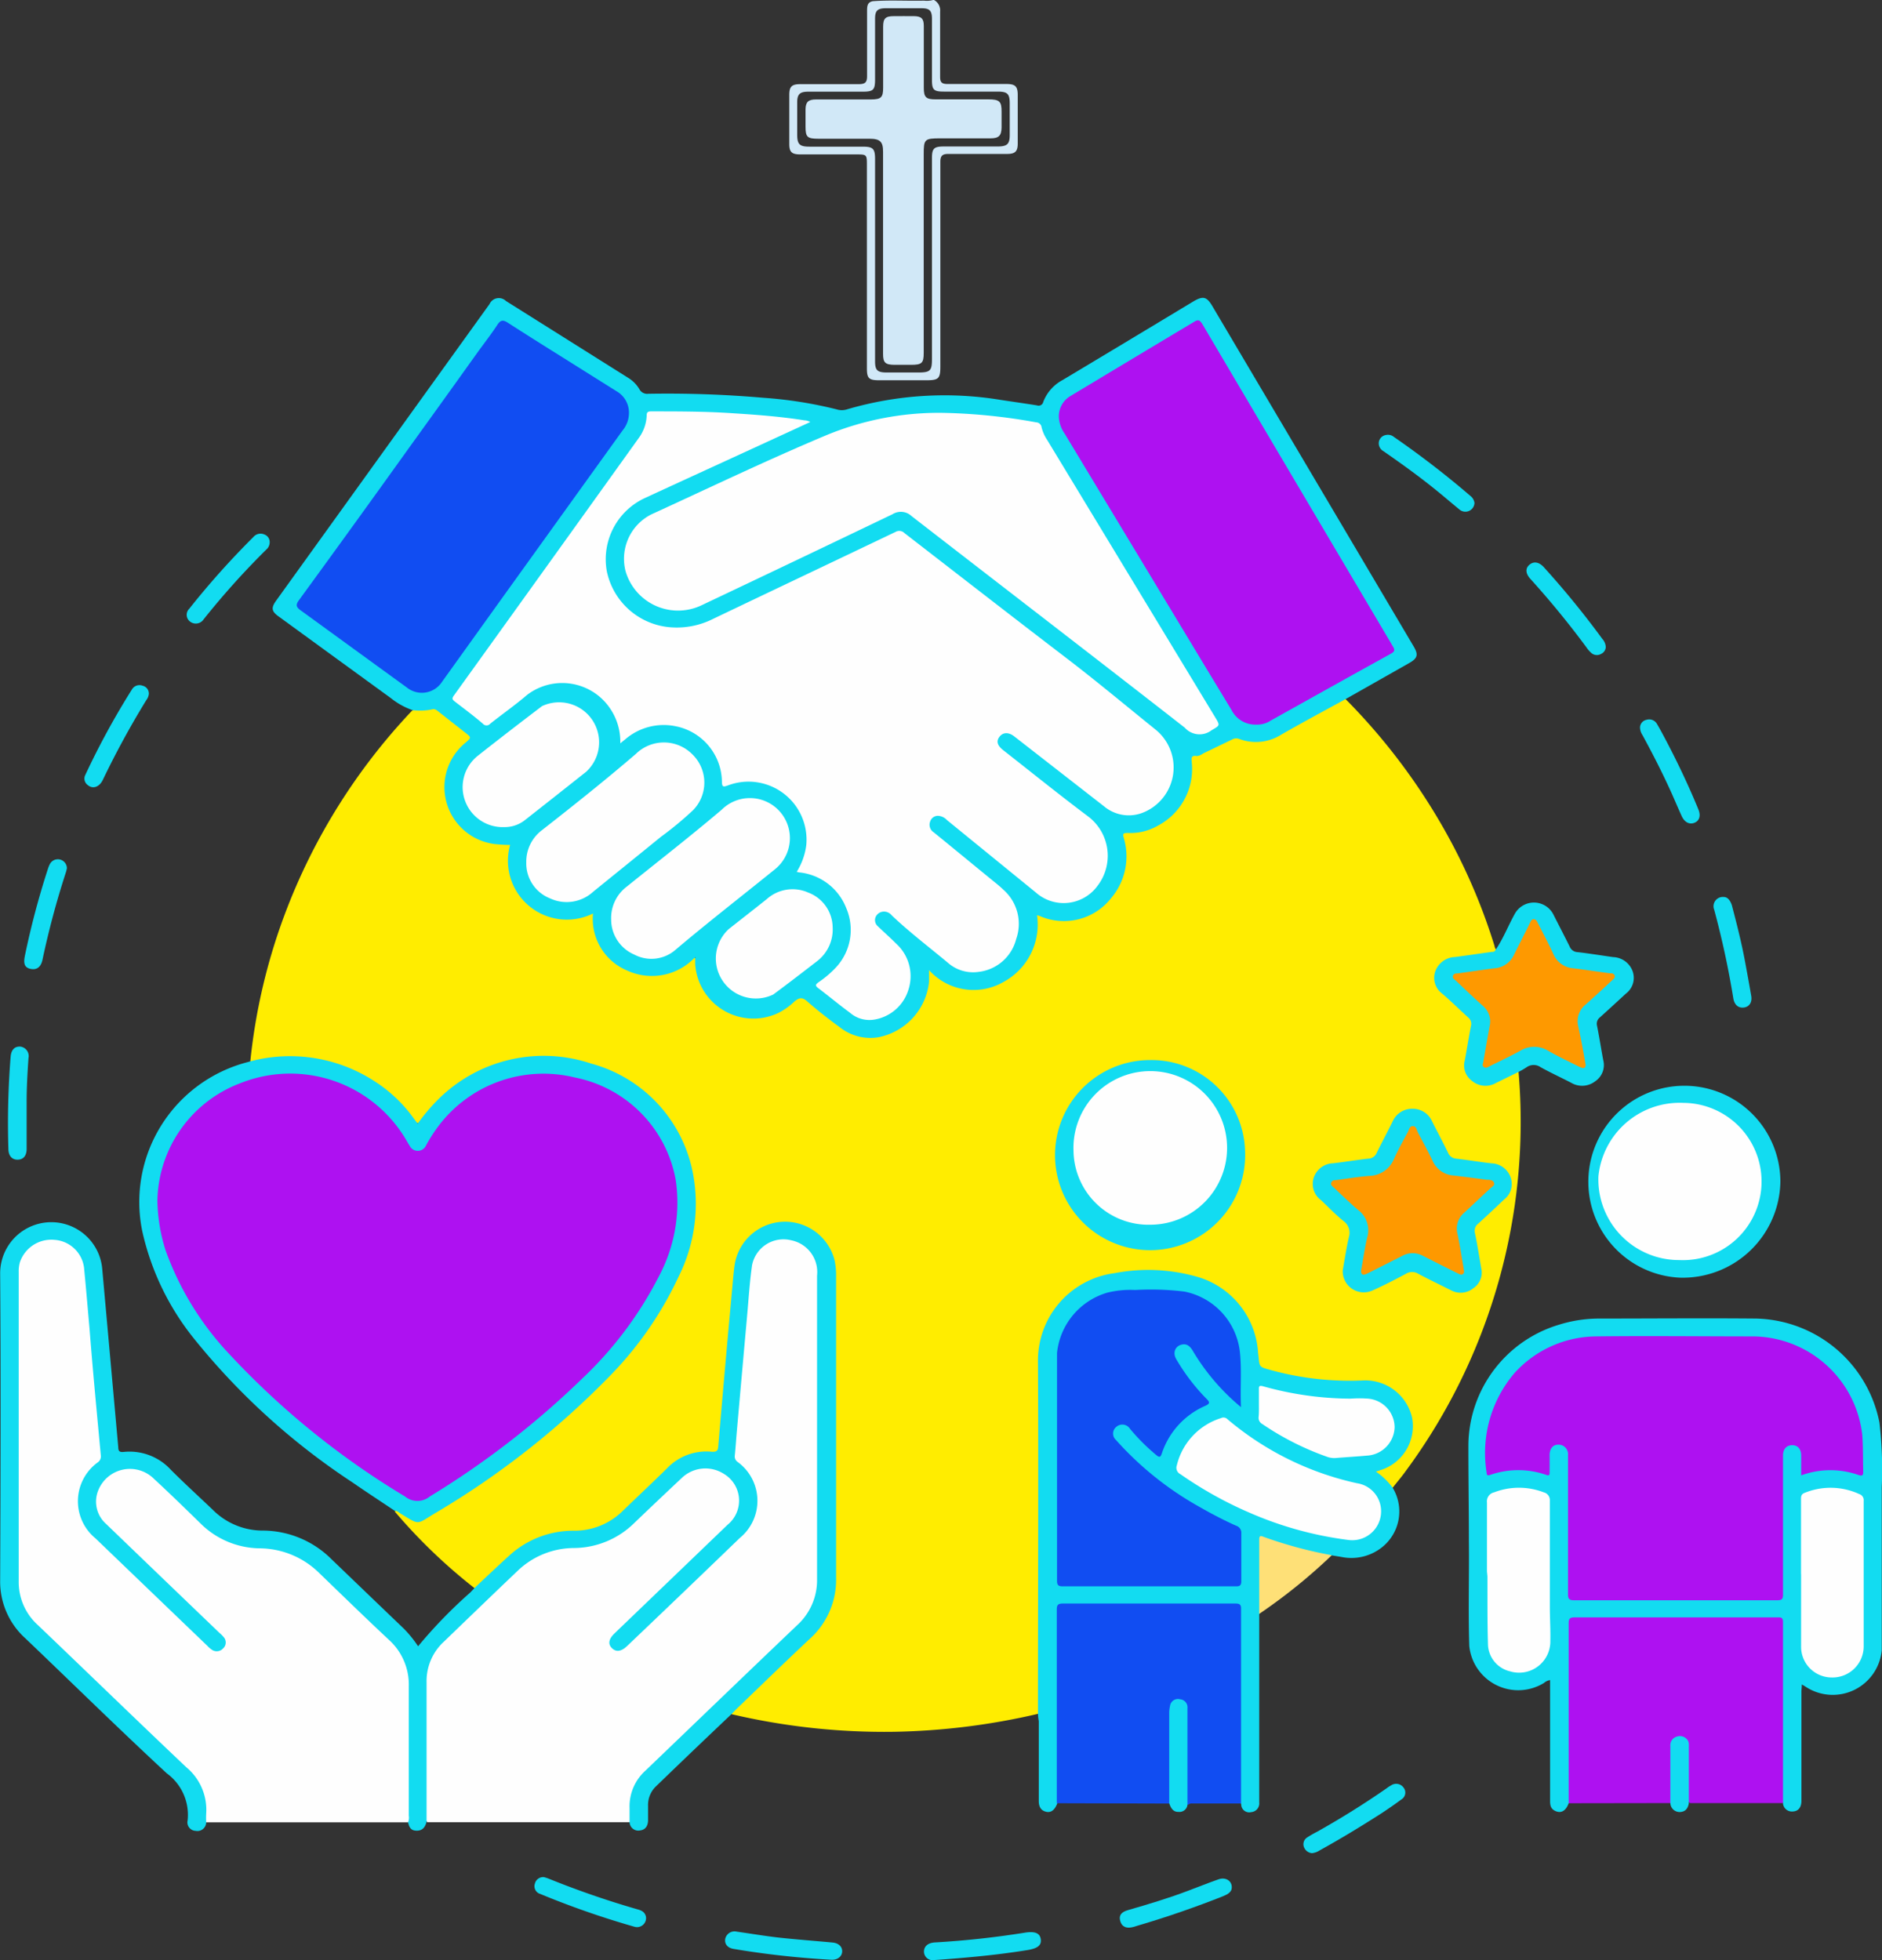 <svg xmlns="http://www.w3.org/2000/svg" id="Capa_1" data-name="Capa 1" width="23.52" height="24.5" viewBox="0 0 23.52 24.5"><rect x="0" y="0" width="23.52" height="24.5" fill="#333333" stroke="none"/><path d="M19.718,13.648a7.35,7.35,0,0,1-1.418,5c-.049.068-.105.132-.157.2a.465.465,0,0,1-.2-.168c-.033-.036.011-.06.044-.073a.641.641,0,0,0,.226-.151.538.538,0,0,0-.208-.873.784.784,0,0,0-.3-.046,3.616,3.616,0,0,1-1.1-.127c-.105-.029-.165-.074-.169-.186a1.032,1.032,0,0,0-.239-.638,1.1,1.1,0,0,0-.751-.4,3.982,3.982,0,0,0-.716,0,1.073,1.073,0,0,0-.986,1.019q0,1.514,0,3.027c0,.436,0,.873,0,1.309,0,.045.013.1-.034.131a8.537,8.537,0,0,1-1.795.224,8.365,8.365,0,0,1-2.032-.22c-.007-.053.038-.078.069-.108.285-.276.567-.557.86-.825a1.016,1.016,0,0,0,.348-.79q0-1.857,0-3.715a.682.682,0,0,0-.116-.426.612.612,0,0,0-.628-.238.573.573,0,0,0-.468.468,4.072,4.072,0,0,0-.051.506c-.04.408-.073.817-.111,1.225-.014.145-.026.291-.038.437,0,.036-.006.073-.012.109-.017.095-.03.111-.133.108a.686.686,0,0,0-.53.217c-.169.169-.346.332-.517.5a.949.949,0,0,1-.672.274,1.152,1.152,0,0,0-.724.266c-.136.112-.26.238-.388.358-.029.026-.054.061-.1.06a6.831,6.831,0,0,1-1-.961c.039-.028.07,0,.094.019a.292.292,0,0,0,.393,0A13.453,13.453,0,0,0,7.587,18.14,6.554,6.554,0,0,0,8.858,16.8a2.936,2.936,0,0,0,.531-1.237A1.734,1.734,0,0,0,8.963,14.1a1.779,1.779,0,0,0-1.242-.617,1.854,1.854,0,0,0-1.649.7c-.114.14-.113.139-.229,0a1.844,1.844,0,0,0-1.463-.7,1.62,1.62,0,0,0-.428.041c-.028.007-.058.021-.084-.006A7.365,7.365,0,0,1,4.3,11.675a7.56,7.56,0,0,1,1.58-2.532L5.9,9.125c.136-.028.272-.068.4.041.095.082.2.154.295.235.069.056.07.077,0,.139a.83.83,0,0,0-.233.326.692.692,0,0,0,.666.915c.108,0,.115.012.1.116a.688.688,0,0,0,.47.78.718.718,0,0,0,.471-.011c.093-.032.108-.022.113.074a.684.684,0,0,0,.67.681.634.634,0,0,0,.441-.135c.132-.1.148-.1.172.062a.7.7,0,0,0,.941.552.966.966,0,0,0,.229-.148c.11-.078.114-.078.222,0s.211.157.309.243a.707.707,0,0,0,1.158-.526.277.277,0,0,1,.007-.07c.01-.033.031-.04.062-.023a.415.415,0,0,1,.058.043.743.743,0,0,0,1.159-.309.814.814,0,0,0,.067-.361c0-.081.016-.1.094-.069a.771.771,0,0,0,1.009-.863c-.008-.055-.051-.116-.016-.166s.107-.019.161-.028a.768.768,0,0,0,.679-.764V9.793c0-.1.007-.1.11-.131a1.986,1.986,0,0,0,.338-.155.334.334,0,0,1,.256-.028.529.529,0,0,0,.415-.058c.245-.137.487-.276.735-.408.029-.015.057-.043.1-.023a7.7,7.7,0,0,1,1.318,1.785,7.374,7.374,0,0,1,.542,1.3c0,.015.011.029.016.044,0,.051-.048.041-.078.046-.136.022-.273.043-.41.06a.285.285,0,0,0-.157.059.21.21,0,0,0-.018.33c.1.1.205.2.312.3a.2.2,0,0,1,.069.2c-.026.125-.048.252-.071.378a.231.231,0,0,0,.085.245.247.247,0,0,0,.283.012c.059-.032.121-.06.182-.088C19.655,13.652,19.683,13.633,19.718,13.648Z" transform="translate(-0.74 -0.25)" style="fill:#ffed00"></path><path d="M17.553,8.99c-.266.146-.535.289-.8.442a.594.594,0,0,1-.529.053.1.1,0,0,0-.084.007l-.364.176A.173.173,0,0,1,15.7,9.7c-.084-.014-.068.034-.066.081a.8.8,0,0,1-.418.786.686.686,0,0,1-.381.094c-.062,0-.064.012-.051.062a.805.805,0,0,1-.154.748.751.751,0,0,1-.895.229l-.035-.011a.815.815,0,0,1-.418.834.748.748,0,0,1-.931-.147c0,.057,0,.1,0,.139a.789.789,0,0,1-.635.7.615.615,0,0,1-.487-.13c-.137-.1-.274-.207-.4-.318-.062-.055-.1-.049-.16,0a.821.821,0,0,1-.21.148A.729.729,0,0,1,9.428,12.3c0-.023,0-.046,0-.087a.738.738,0,0,1-.85.168.7.7,0,0,1-.427-.713.736.736,0,0,1-1.036-.857,1.806,1.806,0,0,1-.2-.012.717.717,0,0,1-.357-1.266c.073-.064.074-.064,0-.123-.113-.089-.228-.178-.341-.268-.024-.019-.045-.036-.079-.025a.735.735,0,0,1-.243.009A.9.9,0,0,1,5.63,8.98l-1.4-1.019c-.1-.07-.105-.112-.035-.209l2.662-3.7a.128.128,0,0,1,.206-.04l1.52.956a.417.417,0,0,1,.147.145.109.109,0,0,0,.11.059,13.868,13.868,0,0,1,1.442.05,5.236,5.236,0,0,1,.915.145.212.212,0,0,0,.127,0,4.32,4.32,0,0,1,1.925-.118c.151.023.3.044.451.068a.059.059,0,0,0,.078-.044A.522.522,0,0,1,14.02,5q.816-.489,1.63-.98c.124-.074.17-.064.241.056l2.516,4.254c.062.105.049.149-.06.21Z" transform="translate(-0.74 -0.25)" style="fill:#12dcf1"></path><path d="M8.608,23.027H6.083c-.032-.025-.027-.061-.027-.094,0-.575,0-1.15,0-1.725a.608.608,0,0,1,.2-.434q.463-.457.94-.9a1.073,1.073,0,0,1,.726-.292,1,1,0,0,0,.709-.29c.2-.205.425-.39.632-.59a.452.452,0,0,1,.594,0,.414.414,0,0,1,.049.581c-.025.028-.052.053-.079.079L8.486,20.648a.393.393,0,0,0-.071.076.085.085,0,0,0,.008.115.083.083,0,0,0,.105,0,.339.339,0,0,0,.074-.062q.684-.657,1.367-1.314a.59.59,0,0,0,.2-.576.514.514,0,0,0-.174-.3.22.22,0,0,1-.086-.207c.02-.211.038-.422.057-.632.024-.276.05-.552.074-.828s.047-.536.071-.8a.423.423,0,0,1,.362-.392.439.439,0,0,1,.458.217.578.578,0,0,1,.06.3q0,1.149,0,2.3v1.411a.957.957,0,0,1-.033.272.752.752,0,0,1-.2.334c-.63.6-1.256,1.209-1.888,1.811a.65.65,0,0,0-.226.525C8.639,22.939,8.652,22.99,8.608,23.027Z" transform="translate(-0.74 -0.25)" style="fill:#fefefe"></path><path d="M5.84,23.028H3.313c-.04-.024-.034-.065-.031-.1a.686.686,0,0,0-.263-.6C2.4,21.75,1.8,21.158,1.182,20.572a.72.72,0,0,1-.236-.547q0-1.941,0-3.881A.433.433,0,0,1,1.8,16.05a3.258,3.258,0,0,1,.05.451c.025.284.052.567.076.851.03.364.066.728.1,1.093a.139.139,0,0,1-.064.12.6.6,0,0,0-.2.324.582.582,0,0,0,.185.565c.1.106.215.208.322.311l1.033.993a.42.42,0,0,0,.113.088.078.078,0,0,0,.1-.013.074.074,0,0,0,.008-.095.4.4,0,0,0-.08-.089L2.067,19.335a.412.412,0,0,1-.136-.427.452.452,0,0,1,.685-.244,1.038,1.038,0,0,1,.136.112c.176.17.355.338.53.51a1.014,1.014,0,0,0,.709.292,1.085,1.085,0,0,1,.751.311c.292.281.581.565.878.841a.781.781,0,0,1,.258.59c0,.536,0,1.072,0,1.607C5.879,22.964,5.891,23.009,5.84,23.028Z" transform="translate(-0.74 -0.25)" style="fill:#fefefe"></path><path d="M5.84,23.028a.161.161,0,0,0,.009-.084c0-.539,0-1.077,0-1.616a.755.755,0,0,0-.249-.582c-.293-.274-.579-.553-.867-.831a1.069,1.069,0,0,0-.741-.312,1.067,1.067,0,0,1-.744-.309c-.192-.188-.385-.376-.583-.559a.426.426,0,0,0-.7.151.372.372,0,0,0,.1.411q.708.682,1.419,1.364a.43.43,0,0,1,.056.057.1.1,0,0,1-.012.136.107.107,0,0,1-.141.016.3.3,0,0,1-.054-.047q-.7-.672-1.4-1.345a.6.6,0,0,1,.028-.949A.09.09,0,0,0,2,18.442c-.049-.528-.1-1.056-.141-1.585-.022-.244-.042-.489-.066-.734a.4.4,0,0,0-.372-.376.415.415,0,0,0-.432.279.405.405,0,0,0-.015.124q0,1.934,0,3.866a.722.722,0,0,0,.239.546c.619.591,1.233,1.188,1.855,1.777a.691.691,0,0,1,.249.578,1.01,1.01,0,0,0,0,.11.11.11,0,0,1-.132.107.106.106,0,0,1-.1-.131.643.643,0,0,0-.261-.588c-.6-.555-1.177-1.124-1.765-1.685A.955.955,0,0,1,.742,20c.005-1.278.009-2.556,0-3.833a.639.639,0,0,1,1.276-.052q.1,1.111.2,2.225c0,.047.016.063.067.058a.7.7,0,0,1,.591.224c.171.171.351.335.524.5a.881.881,0,0,0,.633.259,1.22,1.22,0,0,1,.851.359c.3.288.6.577.9.864a1.446,1.446,0,0,1,.181.223,6,6,0,0,1,.652-.672l.06-.063c.146-.137.291-.275.439-.409a1.185,1.185,0,0,1,.8-.3.859.859,0,0,0,.606-.247c.184-.178.371-.353.553-.532a.68.68,0,0,1,.565-.208c.057,0,.071-.011.076-.065q.085-1,.177-2c.008-.088.015-.177.027-.265a.638.638,0,0,1,1.251-.059.9.9,0,0,1,.018.194c0,1.257,0,2.514,0,3.771a.993.993,0,0,1-.331.764c-.3.281-.594.567-.89.852-.027.025-.052.053-.078.079-.317.3-.636.605-.951.91a.321.321,0,0,0-.1.242c0,.06,0,.12,0,.18s-.023.121-.1.13a.109.109,0,0,1-.131-.107c0-.057,0-.115,0-.172a.6.6,0,0,1,.2-.47c.631-.605,1.261-1.213,1.894-1.816a.759.759,0,0,0,.249-.575q0-1.9,0-3.795a.405.405,0,0,0-.321-.441.4.4,0,0,0-.491.31c-.031.217-.044.436-.064.655q-.063.7-.125,1.405c-.01.107-.016.214-.027.32a.083.083,0,0,0,.035.08.6.6,0,0,1,.028.95q-.7.676-1.409,1.351c-.073.07-.138.078-.19.026s-.039-.114.032-.183l.029-.028,1.384-1.33a.389.389,0,0,0-.044-.636.427.427,0,0,0-.523.046c-.2.188-.4.377-.6.569a1.083,1.083,0,0,1-.759.311,1.023,1.023,0,0,0-.7.288c-.307.292-.612.587-.917.881a.668.668,0,0,0-.218.506c0,.551,0,1.1,0,1.654,0,.031,0,.063,0,.094-.017.061-.046.11-.122.11S5.855,23.09,5.84,23.028Z" transform="translate(-0.74 -0.25)" style="fill:#12dcf1"></path><path d="M20.344,22.789c-.034.092-.09.128-.159.1s-.073-.077-.073-.135q0-.714,0-1.427v-.077a.15.15,0,0,0-.077.036.615.615,0,0,1-.933-.463c-.014-.439,0-.878-.005-1.318,0-.4-.007-.8-.006-1.207a1.586,1.586,0,0,1,1.135-1.491,1.682,1.682,0,0,1,.489-.076c.658,0,1.316-.006,1.974,0a1.609,1.609,0,0,1,1.539,1.3,5.045,5.045,0,0,1,.029.806q0,.885,0,1.772c0,.089,0,.178,0,.266a.615.615,0,0,1-.957.454l-.042-.025c0,.036-.005.063-.005.09l0,1.31v.055c0,.083-.04.13-.107.133a.112.112,0,0,1-.124-.108.224.224,0,0,1-.023-.137q0-1,0-1.991c0-.031,0-.063,0-.094s-.019-.069-.068-.068c-.022,0-.043,0-.065,0H20.514c-.027,0-.054,0-.081,0a.053.053,0,0,0-.056.055c0,.031,0,.062,0,.094q0,.995,0,1.991C20.375,22.691,20.386,22.745,20.344,22.789Z" transform="translate(-0.74 -0.25)" style="fill:#12dcf1"></path><path d="M13.712,21.668c0-.032,0-.063,0-.094,0-1.432.007-2.865,0-4.3a1.1,1.1,0,0,1,.96-1.111,2.226,2.226,0,0,1,1.057.054,1.055,1.055,0,0,1,.732.917c0,.025.006.052.008.078.012.125.012.124.142.16a3.728,3.728,0,0,0,1.176.132.6.6,0,0,1,.6.464.576.576,0,0,1-.4.659.474.474,0,0,1-.053.016.877.877,0,0,1,.209.2.572.572,0,0,1-.16.768.615.615,0,0,1-.477.1l-.127-.021a.245.245,0,0,1-.129,0,4.78,4.78,0,0,1-.634-.17c-.109-.037-.11-.036-.111.079v.7a.2.2,0,0,1-.028.127c0,.061,0,.121,0,.181v2.109c0,.021,0,.042,0,.063a.109.109,0,0,1-.1.121.1.1,0,0,1-.125-.1.208.208,0,0,1-.029-.144V20.471c0-.145,0-.145-.151-.145h-1.94c-.146,0-.146,0-.146.143V22.64c0,.051.01.105-.032.149-.033.086-.079.122-.143.106s-.089-.066-.089-.131q0-.5,0-1C13.716,21.73,13.713,21.7,13.712,21.668Z" transform="translate(-0.74 -0.25)" style="fill:#12dcf1"></path><path d="M20.344,22.789c0-.209,0-.418,0-.626,0-.541,0-1.082,0-1.622,0-.057.013-.075.076-.075.842,0,1.684,0,2.526,0,.042,0,.077-.006.077.057,0,.747,0,1.494,0,2.241a.208.208,0,0,1,0,.023h-1.16c-.045-.028-.035-.073-.036-.113,0-.172,0-.344,0-.517,0-.133-.02-.174-.085-.172s-.083.044-.083.177c0,.172,0,.345,0,.517,0,.038.006.079-.031.108Z" transform="translate(-0.74 -0.25)" style="fill:#ae11f1"></path><path d="M13.947,22.789q0-1.212,0-2.423c0-.052.014-.073.073-.073q1.08,0,2.161,0c.047,0,.069.01.069.061q0,1.218,0,2.438l-.612,0a.069.069,0,0,0-.052.018c-.041-.034-.032-.081-.032-.124,0-.329,0-.657,0-.986,0-.034,0-.068,0-.1a.068.068,0,0,0-.065-.069.075.075,0,0,0-.082.05.257.257,0,0,0-.017.116c0,.323,0,.647,0,.97,0,.043.008.09-.029.126Z" transform="translate(-0.74 -0.25)" style="fill:#114df2"></path><path d="M3.868,13.516a1.938,1.938,0,0,1,1.564.256,1.782,1.782,0,0,1,.482.462l.046.061a2.342,2.342,0,0,1,.26-.307,1.867,1.867,0,0,1,1.908-.444,1.762,1.762,0,0,1,1.277,1.4A2.032,2.032,0,0,1,9.224,16.2a4.47,4.47,0,0,1-.878,1.264,10.5,10.5,0,0,1-2.181,1.707c-.222.134-.176.145-.415,0-.024-.015-.045-.039-.078-.038-.177-.119-.357-.236-.533-.358a8.592,8.592,0,0,1-1.98-1.8,3.273,3.273,0,0,1-.64-1.331,1.806,1.806,0,0,1,1.318-2.119Z" transform="translate(-0.74 -0.25)" style="fill:#12dcf1"></path><path d="M19.718,13.648l-.282.138a.261.261,0,0,1-.3-.026.237.237,0,0,1-.091-.251c.028-.146.05-.294.079-.439a.1.1,0,0,0-.033-.1c-.11-.1-.216-.205-.327-.3a.246.246,0,0,1-.086-.281.271.271,0,0,1,.246-.177c.153-.02.3-.042.458-.064.016,0,.033,0,.043-.017.1-.144.161-.306.245-.457a.273.273,0,0,1,.487.014c.066.131.135.262.2.394a.111.111,0,0,0,.1.069c.148.017.3.042.443.062a.269.269,0,0,1,.244.178.246.246,0,0,1-.083.277c-.109.1-.217.2-.328.3a.1.1,0,0,0-.035.1c.029.143.051.288.078.432a.244.244,0,0,1-.1.265.267.267,0,0,1-.3.019c-.126-.065-.256-.125-.381-.194a.152.152,0,0,0-.177,0A1,1,0,0,1,19.718,13.648Z" transform="translate(-0.74 -0.25)" style="fill:#12dcf1"></path><path d="M21.737,16.22a1.2,1.2,0,1,1,1.253-1.2A1.221,1.221,0,0,1,21.737,16.22Z" transform="translate(-0.74 -0.25)" style="fill:#12dcf1"></path><path d="M16.477,20.422c0-.31,0-.621,0-.931,0-.058.029-.041.062-.029a5.319,5.319,0,0,0,.845.227A6.924,6.924,0,0,1,16.477,20.422Z" transform="translate(-0.74 -0.25)" style="fill:#fee077"></path><path d="M12.4,24.75a.107.107,0,0,1-.113-.105c0-.066.047-.11.134-.116a11.2,11.2,0,0,0,1.126-.122c.128-.021.19.006.2.083s-.043.115-.17.135C13.2,24.686,12.813,24.722,12.4,24.75Z" transform="translate(-0.74 -0.25)" style="fill:#12dcf1"></path><path d="M1.073,14.045v.564c0,.085-.039.134-.11.136S.847,14.7.845,14.614a10.412,10.412,0,0,1,.028-1.158c.008-.086.051-.129.123-.124a.119.119,0,0,1,.1.143C1.083,13.665,1.072,13.855,1.073,14.045Z" transform="translate(-0.74 -0.25)" style="fill:#12dcf1"></path><path d="M21.236,9.338a.1.1,0,0,1,.082-.091.111.111,0,0,1,.131.054c.039.065.074.133.11.2.149.284.286.572.407.868.032.079.011.142-.052.166s-.123-.009-.158-.086-.078-.177-.117-.266c-.113-.253-.239-.5-.373-.746A.173.173,0,0,1,21.236,9.338Z" transform="translate(-0.74 -0.25)" style="fill:#12dcf1"></path><path d="M11.13,24.745a10.854,10.854,0,0,1-1.221-.135c-.075-.012-.115-.06-.106-.123a.119.119,0,0,1,.145-.093c.177.025.353.055.531.075.221.024.443.04.665.061.076.007.123.051.121.112S11.209,24.749,11.13,24.745Z" transform="translate(-0.74 -0.25)" style="fill:#12dcf1"></path><path d="M15.352,22.788c0-.374,0-.747,0-1.121a.414.414,0,0,1,.01-.093.1.1,0,0,1,.127-.084.1.1,0,0,1,.091.11c0,.267,0,.533,0,.8v.407a.1.1,0,0,1-.112.09C15.4,22.9,15.37,22.845,15.352,22.788Z" transform="translate(-0.74 -0.25)" style="fill:#12dcf1"></path><path d="M2.6,8.925A.152.152,0,0,1,2.569,9a10.962,10.962,0,0,0-.545,1c-.044.089-.125.116-.187.063a.1.1,0,0,1-.034-.12,9.71,9.71,0,0,1,.585-1.074.109.109,0,0,1,.134-.048A.1.1,0,0,1,2.6,8.925Z" transform="translate(-0.74 -0.25)" style="fill:#12dcf1"></path><path d="M1.576,11.105c-.005.019-.009.039-.016.059a10.718,10.718,0,0,0-.289,1.082c-.02.093-.073.131-.15.114s-.088-.069-.071-.158a10.152,10.152,0,0,1,.286-1.083.417.417,0,0,1,.029-.072.113.113,0,0,1,.211.058Z" transform="translate(-0.74 -0.25)" style="fill:#12dcf1"></path><path d="M16.134,23.843c0,.055-.05.084-.106.107-.341.135-.688.256-1.04.36l-.086.026c-.083.022-.141,0-.162-.074s.015-.114.1-.138c.249-.072.5-.147.74-.238.129-.048.257-.1.386-.145C16.053,23.708,16.137,23.756,16.134,23.843Z" transform="translate(-0.74 -0.25)" style="fill:#12dcf1"></path><path d="M4.11,7.034a.118.118,0,0,1-.043.086,9.919,9.919,0,0,0-.782.871.117.117,0,0,1-.17.028.106.106,0,0,1-.01-.16,10.277,10.277,0,0,1,.8-.895.118.118,0,0,1,.14-.033A.1.1,0,0,1,4.11,7.034Z" transform="translate(-0.74 -0.25)" style="fill:#12dcf1"></path><path d="M22.283,11.462c.051,0,.081.047.1.1.062.237.123.475.167.716.026.139.051.277.075.416.015.08-.02.139-.089.149s-.12-.031-.134-.114a11.036,11.036,0,0,0-.239-1.108A.116.116,0,0,1,22.283,11.462Z" transform="translate(-0.74 -0.25)" style="fill:#12dcf1"></path><path d="M7.539,23.713a.523.523,0,0,1,.051.016,11.276,11.276,0,0,0,1.123.388c.051.014.089.037.1.092a.113.113,0,0,1-.14.125,10.887,10.887,0,0,1-1.183-.412.1.1,0,0,1-.065-.129A.106.106,0,0,1,7.539,23.713Z" transform="translate(-0.74 -0.25)" style="fill:#12dcf1"></path><path d="M19.167,6.536a.114.114,0,0,1-.193.078c-.091-.074-.18-.151-.271-.225-.217-.177-.445-.341-.674-.5a.112.112,0,0,1-.056-.12.107.107,0,0,1,.088-.082.117.117,0,0,1,.1.025,11.457,11.457,0,0,1,.958.739A.133.133,0,0,1,19.167,6.536Z" transform="translate(-0.74 -0.25)" style="fill:#12dcf1"></path><path d="M20.808,8.339a.1.1,0,0,1-.058.084.105.105,0,0,1-.121-.01.362.362,0,0,1-.063-.072q-.328-.444-.7-.855c-.062-.068-.065-.133-.011-.178s.121-.034.182.035a11.078,11.078,0,0,1,.728.893A.163.163,0,0,1,20.808,8.339Z" transform="translate(-0.74 -0.25)" style="fill:#12dcf1"></path><path d="M17.136,23.413a.117.117,0,0,1-.1-.076.1.1,0,0,1,.038-.119,1.4,1.4,0,0,1,.125-.072q.45-.252.872-.545a.355.355,0,0,1,.054-.035.113.113,0,0,1,.153.024.1.1,0,0,1-.025.152c-.081.06-.165.118-.25.174-.253.162-.509.318-.772.463A.214.214,0,0,1,17.136,23.413Z" transform="translate(-0.74 -0.25)" style="fill:#12dcf1"></path><path d="M21.615,22.789c0-.237,0-.475,0-.712a.112.112,0,0,1,.081-.121.116.116,0,0,1,.125.032c.032.032.025.073.025.112q0,.343,0,.689c-.011.062-.04.108-.114.11A.116.116,0,0,1,21.615,22.789Z" transform="translate(-0.74 -0.25)" style="fill:#12dcf1"></path><path d="M17.521,16.127c.022-.124.044-.271.077-.416a.18.18,0,0,0-.069-.2c-.1-.081-.188-.174-.281-.261a.251.251,0,0,1-.086-.29.263.263,0,0,1,.241-.17c.145-.017.29-.041.435-.058a.117.117,0,0,0,.106-.07c.065-.132.135-.262.2-.394a.264.264,0,0,1,.25-.159.261.261,0,0,1,.243.157c.066.131.136.261.2.393a.118.118,0,0,0,.1.073c.148.017.295.042.443.059a.261.261,0,0,1,.238.174.244.244,0,0,1-.08.277c-.105.1-.212.2-.321.3a.112.112,0,0,0-.044.122c.031.146.053.293.079.44a.234.234,0,0,1-.1.248.25.25,0,0,1-.275.027c-.137-.069-.276-.135-.411-.207a.146.146,0,0,0-.157,0c-.14.075-.281.148-.426.212A.263.263,0,0,1,17.521,16.127Z" transform="translate(-0.74 -0.25)" style="fill:#12dcf1"></path><path d="M16.3,14.639A1.188,1.188,0,1,1,15.116,13.5,1.169,1.169,0,0,1,16.3,14.639Z" transform="translate(-0.74 -0.25)" style="fill:#12dcf1"></path><path d="M8.492,9.541a.74.74,0,0,0-.265-.588.723.723,0,0,0-.9-.017c-.148.127-.309.239-.462.361a.059.059,0,0,1-.089,0c-.116-.1-.234-.187-.353-.279-.03-.024-.038-.037-.011-.074Q7.568,7.337,8.722,5.726a.508.508,0,0,0,.1-.285c0-.037.014-.049.053-.049.34,0,.679,0,1.019.023.3.019.6.041.9.089a.149.149,0,0,1,.072.021l-.835.384c-.409.188-.818.375-1.227.564a.843.843,0,0,0-.48.919.882.882,0,0,0,.817.7,1.007,1.007,0,0,0,.51-.106c.761-.364,1.523-.725,2.284-1.089a.09.09,0,0,1,.108.016c.674.521,1.346,1.044,2.022,1.561.381.291.75.6,1.122.9a.608.608,0,0,1-.139,1.023.481.481,0,0,1-.511-.069q-.561-.437-1.122-.874c-.071-.055-.141-.052-.185.006s-.023.111.048.167c.351.275.7.557,1.057.825a.616.616,0,0,1,.122.869.523.523,0,0,1-.771.085L12.574,10.5a.163.163,0,0,0-.1-.052.1.1,0,0,0-.108.067.112.112,0,0,0,.044.139c.23.187.459.376.689.564.062.051.126.1.183.155a.568.568,0,0,1,.158.613.549.549,0,0,1-.472.412.476.476,0,0,1-.384-.116c-.234-.195-.478-.38-.7-.591a.124.124,0,0,0-.1-.047.114.114,0,0,0-.1.066.1.1,0,0,0,.024.115c.077.074.157.145.232.22a.549.549,0,0,1,.152.579.537.537,0,0,1-.419.369.371.371,0,0,1-.311-.085c-.136-.1-.265-.208-.4-.31-.041-.032-.025-.045.005-.069a1.291,1.291,0,0,0,.225-.192.689.689,0,0,0,.124-.736.706.706,0,0,0-.591-.447l-.028-.007a.83.83,0,0,0,.119-.331.725.725,0,0,0-.978-.749c-.059.021-.075.022-.076-.048a.716.716,0,0,0-.576-.691.736.736,0,0,0-.631.162l-.031.025Z" transform="translate(-0.74 -0.25)" style="fill:#fefefe"></path><path d="M12.5,5.41a7.2,7.2,0,0,1,1.19.119.07.07,0,0,1,.067.062.5.5,0,0,0,.07.158l2.1,3.467c.064.106.058.1-.046.162a.247.247,0,0,1-.335-.033c-1.136-.886-2.278-1.764-3.416-2.646a.194.194,0,0,0-.235-.022q-1.187.57-2.378,1.134a.683.683,0,0,1-.958-.418.621.621,0,0,1,.322-.714c.718-.329,1.43-.671,2.159-.978A3.684,3.684,0,0,1,12.5,5.41Z" transform="translate(-0.74 -0.25)" style="fill:#fefefe"></path><path d="M16.44,9.307a.333.333,0,0,1-.309-.182c-.139-.23-.279-.46-.418-.691L14.046,5.671a.4.4,0,0,1-.072-.189.294.294,0,0,1,.149-.285q.771-.464,1.541-.925c.051-.031.069-.021.1.025q1.19,2.016,2.382,4.03c.028.046.027.066-.024.094-.5.276-1,.556-1.5.835A.309.309,0,0,1,16.44,9.307Z" transform="translate(-0.74 -0.25)" style="fill:#ae11f1"></path><path d="M8.6,5.422a.341.341,0,0,1-.08.209L7.028,7.707,6.265,8.771a.3.3,0,0,1-.442.071C5.38,8.521,4.94,8.2,4.5,7.881c-.06-.043-.067-.07-.024-.129q.7-.96,1.389-1.923.423-.586.842-1.173c.084-.116.172-.229.25-.348.041-.063.075-.059.13-.024.214.138.43.274.646.409l.71.446A.308.308,0,0,1,8.6,5.422Z" transform="translate(-0.74 -0.25)" style="fill:#114df2"></path><path d="M8.378,11.745a.492.492,0,0,1,.191-.41c.4-.322.8-.633,1.19-.964a.5.5,0,1,1,.671.74c-.415.336-.838.664-1.246,1.009a.458.458,0,0,1-.518.061A.476.476,0,0,1,8.378,11.745Z" transform="translate(-0.74 -0.25)" style="fill:#fefefe"></path><path d="M7.317,11.028a.493.493,0,0,1,.194-.4c.4-.313.793-.626,1.176-.955a.5.5,0,0,1,.706.006.492.492,0,0,1,.006.7,4.245,4.245,0,0,1-.4.331c-.282.23-.565.458-.847.687a.49.49,0,0,1-.538.082A.47.47,0,0,1,7.317,11.028Z" transform="translate(-0.74 -0.25)" style="fill:#fefefe"></path><path d="M7.043,10.588a.5.5,0,0,1-.487-.318.5.5,0,0,1,.151-.57c.267-.211.536-.418.807-.624a.5.5,0,0,1,.552.82q-.378.3-.76.6A.407.407,0,0,1,7.043,10.588Z" transform="translate(-0.74 -0.25)" style="fill:#fefefe"></path><path d="M11.146,11.839a.5.5,0,0,1-.2.429c-.18.139-.36.278-.543.413a.5.5,0,0,1-.557-.817c.159-.126.319-.25.478-.377a.482.482,0,0,1,.516-.081A.471.471,0,0,1,11.146,11.839Z" transform="translate(-0.74 -0.25)" style="fill:#fefefe"></path><path d="M23.25,18.691c0-.09,0-.168,0-.247s-.039-.128-.108-.13-.119.042-.119.128c0,.3,0,.611,0,.917,0,.275,0,.549,0,.823,0,.056-.016.07-.073.07q-1.267,0-2.537,0c-.061,0-.077-.016-.077-.074,0-.56,0-1.119,0-1.678,0-.021,0-.042,0-.063a.119.119,0,0,0-.12-.13c-.072,0-.111.053-.11.137s0,.141,0,.211c0,.031-.006.043-.042.03a1.063,1.063,0,0,0-.7,0c-.033.011-.043.006-.045-.027a1.54,1.54,0,0,1,.345-1.242,1.388,1.388,0,0,1,1.025-.462c.655-.008,1.311,0,1.966,0a1.387,1.387,0,0,1,1.358,1.227c.012.151.008.3.012.454,0,.048,0,.072-.065.049A1.061,1.061,0,0,0,23.25,18.691Z" transform="translate(-0.74 -0.25)" style="fill:#ae11f1"></path><path d="M23.248,19.927c0-.311,0-.622,0-.933,0-.039,0-.069.049-.086a.86.86,0,0,1,.68.017.079.079,0,0,1,.054.084c0,.606,0,1.212,0,1.818a.389.389,0,0,1-.4.39.383.383,0,0,1-.382-.389c0-.3,0-.6,0-.9Z" transform="translate(-0.74 -0.25)" style="fill:#fefefe"></path><path d="M19.323,19.892c0-.287,0-.575,0-.862a.115.115,0,0,1,.09-.127.866.866,0,0,1,.62,0,.1.1,0,0,1,.076.1c0,.444,0,.889,0,1.333,0,.141.009.282.006.423a.39.39,0,0,1-.505.381.357.357,0,0,1-.274-.325c-.009-.287-.006-.575-.007-.862Z" transform="translate(-0.74 -0.25)" style="fill:#fefefe"></path><path d="M16.249,17.838a2.7,2.7,0,0,1-.6-.7c-.034-.057-.073-.1-.147-.08s-.111.1-.06.184a2.505,2.505,0,0,0,.375.491c.049.047.041.064-.017.09a.986.986,0,0,0-.539.59c-.016.044-.024.063-.072.023a2.526,2.526,0,0,1-.327-.327.113.113,0,0,0-.169-.026.107.107,0,0,0-.006.166,4.029,4.029,0,0,0,1.054.842c.145.083.293.16.446.229a.091.091,0,0,1,.066.094c0,.2,0,.4,0,.6,0,.046-.014.065-.065.064q-1.084,0-2.17,0c-.056,0-.068-.022-.068-.07,0-.949,0-1.9,0-2.847a.879.879,0,0,1,.629-.754,1.2,1.2,0,0,1,.347-.033,3.447,3.447,0,0,1,.618.02.868.868,0,0,1,.692.76C16.259,17.374,16.238,17.6,16.249,17.838Z" transform="translate(-0.74 -0.25)" style="fill:#114df2"></path><path d="M18,19.149a.361.361,0,0,1-.419.348,4.479,4.479,0,0,1-1.231-.342,4.864,4.864,0,0,1-.858-.479.089.089,0,0,1-.045-.11A.819.819,0,0,1,16,17.975a.069.069,0,0,1,.08.014,3.742,3.742,0,0,0,1.618.8A.354.354,0,0,1,18,19.149Z" transform="translate(-0.74 -0.25)" style="fill:#fefefe"></path><path d="M16.473,17.792c0-.058,0-.115,0-.173,0-.039,0-.056.054-.041a4.108,4.108,0,0,0,1.092.154,1.468,1.468,0,0,1,.22,0,.362.362,0,0,1,.33.357.366.366,0,0,1-.345.355c-.13.012-.26.019-.39.03a.262.262,0,0,1-.1-.012,3.518,3.518,0,0,1-.819-.413.088.088,0,0,1-.046-.084C16.475,17.907,16.473,17.849,16.473,17.792Z" transform="translate(-0.74 -0.25)" style="fill:#fefefe"></path><path d="M2.707,15.257a1.6,1.6,0,0,1,1.042-1.47,1.68,1.68,0,0,1,2.056.693c.018.029.034.06.053.088a.113.113,0,0,0,.206,0,1.923,1.923,0,0,1,.173-.266,1.643,1.643,0,0,1,1.688-.584A1.593,1.593,0,0,1,9.185,15a1.956,1.956,0,0,1-.209,1.2,4.68,4.68,0,0,1-.958,1.279,10.758,10.758,0,0,1-1.907,1.476.243.243,0,0,1-.309,0,10.085,10.085,0,0,1-2.2-1.784,3.718,3.718,0,0,1-.793-1.294A2.156,2.156,0,0,1,2.707,15.257Z" transform="translate(-0.74 -0.25)" style="fill:#ae11f1"></path><path d="M20.556,13.557c0,.058-.039.047-.081.026-.13-.065-.261-.127-.389-.2a.332.332,0,0,0-.345,0c-.125.069-.254.129-.382.193-.024.012-.049.031-.075.011s-.01-.043-.006-.066c.026-.149.051-.3.079-.447a.257.257,0,0,0-.083-.25c-.113-.1-.227-.21-.339-.316-.018-.018-.05-.032-.036-.064s.039-.024.063-.028c.151-.02.3-.044.452-.063a.291.291,0,0,0,.246-.167c.066-.135.136-.267.2-.4.011-.021.018-.047.048-.047s.039.026.05.046c.068.133.138.266.2.4a.293.293,0,0,0,.246.168c.151.018.3.042.452.062.024,0,.052,0,.063.028s-.017.046-.036.064q-.163.153-.328.3a.267.267,0,0,0-.092.268C20.5,13.239,20.527,13.394,20.556,13.557Z" transform="translate(-0.74 -0.25)" style="fill:#fe9900"></path><path d="M21.728,16a1.008,1.008,0,0,1-1.012-1.047,1.02,1.02,0,0,1,1.062-.918A.983.983,0,1,1,21.728,16Z" transform="translate(-0.74 -0.25)" style="fill:#fefefe"></path><path d="M13.316,1.3c-.244,0-.489,0-.734,0-.072,0-.093-.021-.093-.089,0-.272,0-.544,0-.816A.148.148,0,0,0,12.413.25H12.4a.282.282,0,0,1-.112.008c-.214.005-.427-.009-.641.007-.072.014-.07.069-.071.122,0,.271,0,.543,0,.815,0,.081-.027.1-.108.1-.242,0-.484,0-.726,0-.106,0-.137.03-.138.129v.62c0,.1.032.129.138.129.231,0,.462,0,.693,0,.138,0,.139,0,.139.137v2.54c0,.122.026.146.154.146h.587c.156,0,.177-.021.177-.173,0-.852,0-1.7,0-2.556,0-.076.024-.1.1-.1.245,0,.49,0,.734,0,.1,0,.132-.031.133-.126V1.434C13.458,1.329,13.428,1.3,13.316,1.3Zm.043.635c0,.117-.031.146-.156.146h-.669c-.121,0-.147.025-.147.144V4.735c0,.151-.02.171-.178.171h-.383c-.122,0-.15-.027-.15-.142V2.24c0-.133-.025-.157-.159-.157h-.661c-.123,0-.153-.029-.153-.149,0-.136,0-.272,0-.407,0-.1.034-.131.138-.131h.677c.137,0,.158-.021.158-.156V.486c0-.1.027-.132.132-.133.149,0,.3,0,.448,0,.1,0,.13.029.131.128,0,.257,0,.513,0,.769,0,.124.023.145.152.145h.669c.123,0,.151.028.151.149Z" transform="translate(-0.74 -0.25)" style="fill:#d1e8f7"></path><path d="M13.093,1.492h-.661c-.12,0-.147-.027-.147-.144,0-.259,0-.518,0-.776,0-.089-.031-.119-.122-.12s-.168,0-.253,0c-.105,0-.133.029-.133.132,0,.254,0,.507,0,.761,0,.122-.025.147-.15.148H10.94c-.1,0-.132.032-.133.126,0,.071,0,.142,0,.212,0,.133.021.153.162.153.212,0,.424,0,.636,0,.134,0,.171.037.171.162,0,.076,0,.152,0,.228q0,1.147,0,2.3c0,.108.027.134.138.136.071,0,.142,0,.212,0,.135,0,.158-.022.158-.149V2.179c0-.188.008-.2.209-.2h.628c.1,0,.134-.033.136-.133,0-.066,0-.131,0-.2C13.258,1.518,13.231,1.492,13.093,1.492Z" transform="translate(-0.74 -0.25)" style="fill:#d1e8f7"></path><path d="M17.749,16.135c.026-.14.045-.277.076-.412a.318.318,0,0,0-.114-.351c-.1-.085-.2-.181-.294-.272-.02-.019-.053-.036-.039-.07s.045-.027.07-.031c.132-.018.263-.04.4-.051a.344.344,0,0,0,.313-.212c.051-.115.114-.226.174-.337.015-.029.019-.075.063-.073s.045.047.061.077c.062.118.128.236.185.357a.309.309,0,0,0,.263.183c.138.016.275.034.412.053.033,0,.079,0,.092.037s-.028.053-.05.074c-.107.1-.214.2-.321.3a.259.259,0,0,0-.086.262c.031.146.053.294.079.44,0,.024.013.046-.01.065s-.047,0-.067-.009c-.145-.072-.29-.145-.433-.218a.267.267,0,0,0-.257,0l-.432.218C17.785,16.191,17.751,16.194,17.749,16.135Z" transform="translate(-0.74 -0.25)" style="fill:#fe9900"></path><path d="M14.156,14.635a.96.96,0,1,1,.964.923A.937.937,0,0,1,14.156,14.635Z" transform="translate(-0.74 -0.25)" style="fill:#fefefe"></path></svg>